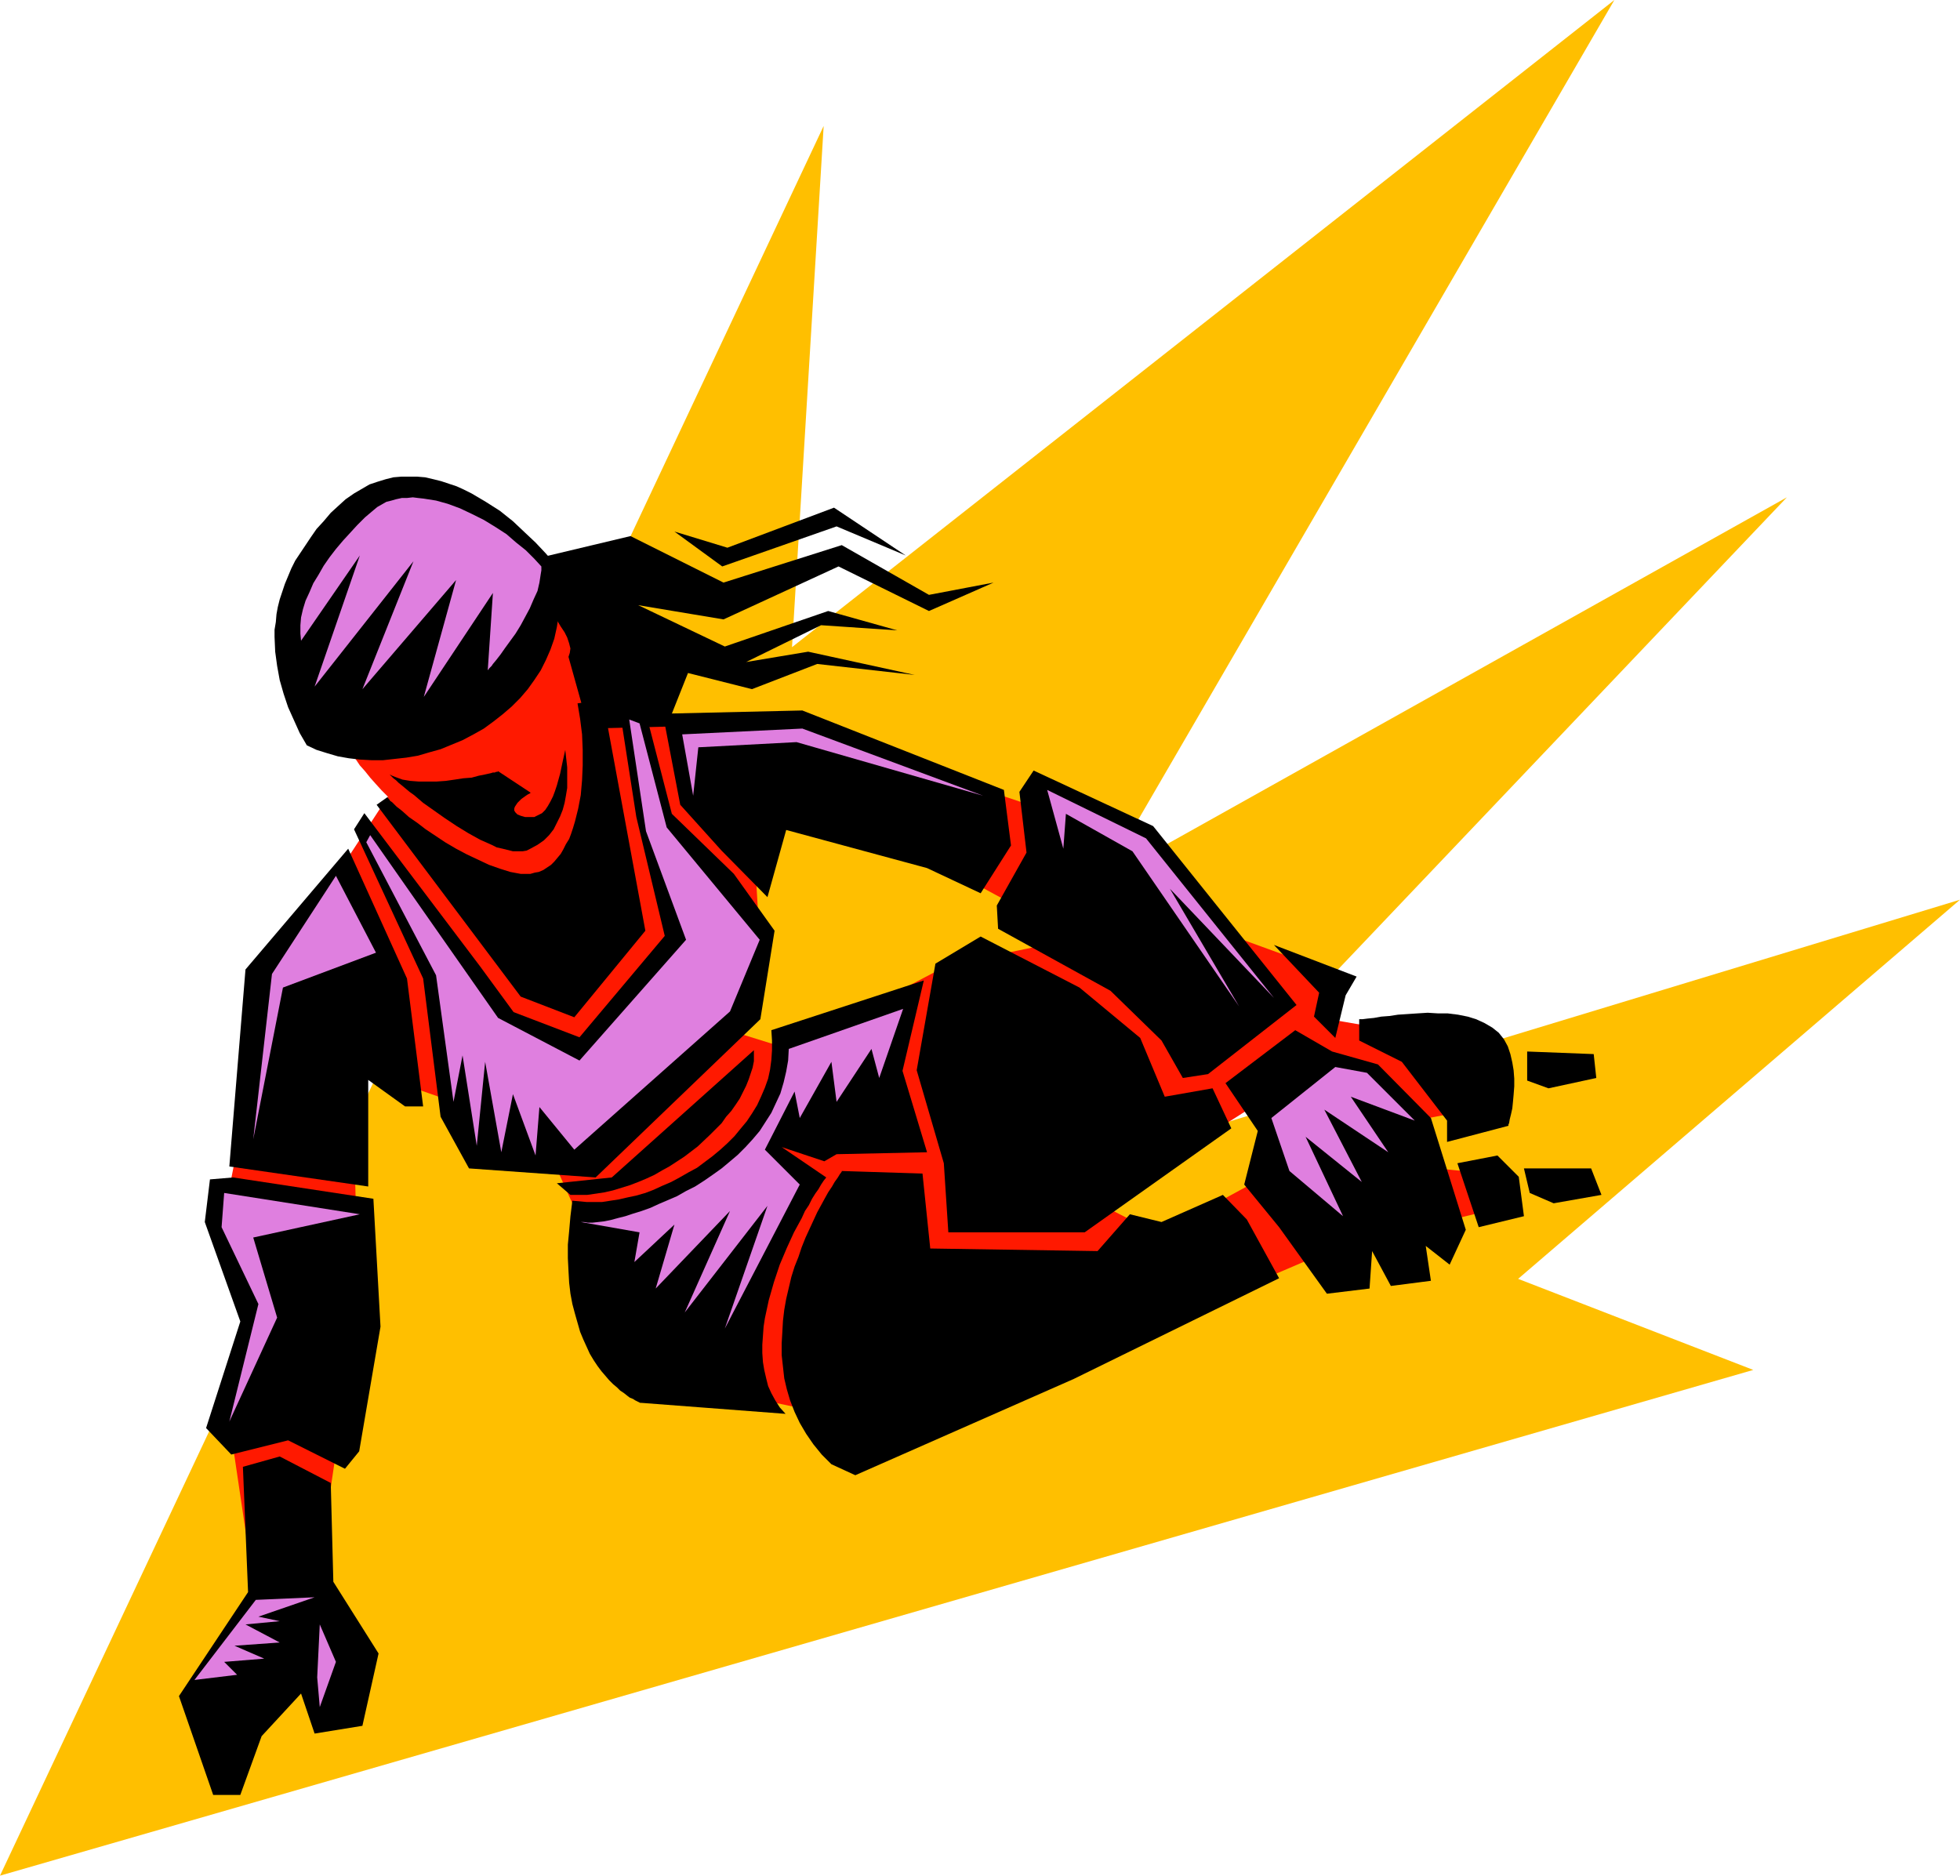 <?xml version="1.0" encoding="UTF-8" standalone="no"?>
<svg
   version="1.0"
   width="129.724mm"
   height="124.149mm"
   id="svg34"
   sodipodi:docname="Skateboarding 18.wmf"
   xmlns:inkscape="http://www.inkscape.org/namespaces/inkscape"
   xmlns:sodipodi="http://sodipodi.sourceforge.net/DTD/sodipodi-0.dtd"
   xmlns="http://www.w3.org/2000/svg"
   xmlns:svg="http://www.w3.org/2000/svg">
  <sodipodi:namedview
     id="namedview34"
     pagecolor="#ffffff"
     bordercolor="#000000"
     borderopacity="0.25"
     inkscape:showpageshadow="2"
     inkscape:pageopacity="0.0"
     inkscape:pagecheckerboard="0"
     inkscape:deskcolor="#d1d1d1"
     inkscape:document-units="mm" />
  <defs
     id="defs1">
    <pattern
       id="WMFhbasepattern"
       patternUnits="userSpaceOnUse"
       width="6"
       height="6"
       x="0"
       y="0" />
  </defs>
  <path
     style="fill:#ffbf00;fill-opacity:1;fill-rule:evenodd;stroke:none"
     d="M 206.04,31.508 198.121,161.902 403.838,0 276.012,220.07 446.985,124.416 294.92,284.379 490.294,225.079 379.76,319.926 438.582,342.708 0,469.225 Z"
     id="path1" />
  <path
     style="fill:#ff1900;fill-opacity:1;fill-rule:evenodd;stroke:none"
     d="m 313.988,276.461 -38.946,24.722 14.867,7.594 23.755,-12.926 3.555,-11.795 -3.232,-7.594 19.392,-21.328 35.875,6.14 v 16.158 l -15.352,2.908 2.101,11.634 13.251,1.293 4.04,9.372 -38.622,9.372 -121.361,52.028 -7.918,-10.664 -43.955,-9.372 -16.16,-38.294 -7.918,-17.612 -18.099,-1.454 -5.818,-10.987 -25.371,-8.887 1.293,47.827 -4.04,40.072 -6.626,44.919 -14.706,0.646 -6.626,-44.596 11.958,-26.014 -13.898,-22.621 12.605,-63.339 28.926,-44.273 51.066,-20.682 52.682,3.555 1.939,16.481 -14.544,3.878 1.939,32.477 -4.686,23.59 11.958,3.716 39.915,-21.005 31.997,-6.625 -66.579,-36.032 -1.939,-16.481 60.6,20.359 47.349,31.669 27.957,10.179 -3.232,10.664 z"
     id="path2" />
  <path
     style="fill:#ff1900;fill-opacity:1;fill-rule:evenodd;stroke:none"
     d="m 85.971,185.654 0.485,0.969 0.808,0.969 0.808,1.131 0.97,1.293 0.97,1.454 1.293,1.454 1.293,1.616 1.293,1.454 1.616,1.777 1.616,1.616 3.394,3.555 3.717,3.393 3.878,3.393 3.878,3.232 2.101,1.454 1.939,1.293 2.101,1.293 1.939,1.131 1.939,1.131 2.101,0.808 1.939,0.808 1.778,0.485 1.939,0.323 1.778,0.162 h 1.778 l 1.616,-0.323 1.616,-0.485 1.454,-0.646 1.293,-1.131 1.293,-1.131 1.131,-1.616 0.97,-1.777 0.808,-1.939 0.808,-2.101 0.646,-2.262 0.485,-2.585 0.323,-2.585 0.323,-2.747 0.323,-2.747 v -3.07 l 0.162,-2.908 -0.162,-3.07 -0.162,-6.14 -0.646,-6.302 -0.808,-6.14 -0.485,-2.908 -0.485,-2.908 -0.485,-2.747 -0.646,-2.747 -0.646,-2.585 -0.646,-2.262 -0.646,-2.262 -0.646,-2.101 -0.646,-1.777 -0.646,-1.616 -0.808,-1.454 -0.646,-1.131 z"
     id="path3" />
  <path
     style="fill:#000000;fill-opacity:1;fill-rule:evenodd;stroke:none"
     d="m 231.896,217.162 13.413,6.302 7.595,-11.957 -1.778,-13.896 -50.419,-19.874 -34.906,0.808 4.363,22.783 10.342,11.472 11.474,11.634 4.686,-16.804 z"
     id="path4" />
  <path
     style="fill:#000000;fill-opacity:1;fill-rule:evenodd;stroke:none"
     d="m 258.56,192.763 -3.555,5.332 1.778,15.188 -7.434,13.249 0.323,5.817 28.118,15.512 12.766,12.442 5.333,9.372 6.302,-0.969 22.139,-17.289 -35.875,-44.757 z"
     id="path5" />
  <path
     style="fill:#000000;fill-opacity:1;fill-rule:evenodd;stroke:none"
     d="m 154.328,173.212 6.141,0.969 7.595,29.407 15.514,15.027 10.181,14.219 -3.555,22.136 -41.208,39.587 -31.674,-2.262 -7.11,-12.926 -4.363,-34.578 -17.291,-37.325 2.586,-4.039 28.926,38.294 8.403,11.472 16.483,6.302 21.331,-25.368 -7.11,-29.73 z"
     id="path6" />
  <path
     style="fill:#000000;fill-opacity:1;fill-rule:evenodd;stroke:none"
     d="m 129.926,140.735 27.795,-6.625 23.27,11.634 29.573,-9.372 21.816,12.442 16.16,-3.07 -16.16,7.109 -22.624,-11.149 -28.765,13.249 -21.331,-3.555 21.654,10.341 25.856,-8.887 17.291,4.847 -19.069,-1.293 -18.746,9.21 15.514,-2.585 26.664,5.817 -24.402,-2.747 -16.322,6.302 -15.998,-4.039 -5.333,13.411 -19.554,0.485 -5.01,-17.935 0.162,-0.485 0.162,-0.485 0.162,-1.131 -0.323,-1.293 -0.485,-1.454 -0.646,-1.293 -0.97,-1.454 -0.97,-1.616 -0.97,-1.454 -2.424,-3.232 -2.424,-3.393 -0.97,-1.454 -0.97,-1.616 -0.808,-1.616 z"
     id="path7" />
  <path
     style="fill:#000000;fill-opacity:1;fill-rule:evenodd;stroke:none"
     d="m 143.177,300.375 1.778,0.162 1.778,0.162 h 1.939 1.939 l 2.101,-0.323 2.101,-0.323 2.101,-0.485 2.262,-0.485 2.262,-0.646 2.101,-0.808 2.101,-0.969 2.262,-0.969 2.101,-1.131 2.262,-1.293 2.101,-1.131 1.939,-1.454 1.939,-1.454 1.939,-1.616 1.778,-1.616 1.778,-1.777 1.454,-1.777 1.616,-1.939 1.293,-1.939 1.293,-2.101 0.97,-2.101 0.97,-2.262 0.808,-2.262 0.485,-2.262 0.323,-2.424 0.162,-2.424 v -2.424 l -0.162,-2.585 38.138,-12.442 -5.333,22.621 6.141,20.359 -22.624,0.485 -3.07,1.777 -10.666,-3.555 11.15,7.594 -0.646,0.808 -0.646,0.969 -0.646,1.131 -0.808,1.131 -0.808,1.293 -0.808,1.616 -0.97,1.454 -0.808,1.777 -1.939,3.555 -1.778,3.878 -1.778,4.201 -1.454,4.363 -1.293,4.524 -0.97,4.524 -0.323,2.101 -0.162,2.262 -0.162,2.262 v 2.101 l 0.162,2.262 0.323,1.939 0.485,2.101 0.485,1.939 0.808,1.777 0.97,1.777 1.131,1.777 1.454,1.616 -36.037,-2.747 h -0.162 -0.162 l -0.323,-0.162 -0.323,-0.162 -0.646,-0.323 -0.485,-0.323 -0.808,-0.323 -0.646,-0.485 -0.808,-0.646 -0.97,-0.646 -0.808,-0.808 -0.97,-0.808 -0.97,-0.969 -0.97,-1.131 -0.97,-1.131 -0.97,-1.293 -0.97,-1.454 -0.97,-1.616 -0.808,-1.777 -0.808,-1.777 -0.808,-1.939 -0.646,-2.262 -0.646,-2.262 -0.646,-2.424 -0.485,-2.585 -0.323,-2.747 -0.162,-2.908 -0.162,-3.232 v -3.393 l 0.323,-3.393 0.323,-3.716 z"
     id="path8" />
  <path
     style="fill:#000000;fill-opacity:1;fill-rule:evenodd;stroke:none"
     d="m 105.848,276.784 -4.04,-31.993 -14.706,-32.477 -25.694,30.215 -4.04,49.282 34.744,5.009 V 270.16 l 9.211,6.625 z"
     id="path9" />
  <path
     style="fill:#000000;fill-opacity:1;fill-rule:evenodd;stroke:none"
     d="m 94.213,201.327 36.037,47.989 13.413,5.171 17.776,-21.652 -10.666,-57.845 -6.302,0.969 0.646,3.878 0.485,3.878 0.162,3.878 v 3.878 l -0.162,3.716 -0.323,3.716 -0.646,3.393 -0.808,3.232 -0.485,1.616 -0.485,1.454 -0.485,1.293 -0.808,1.293 -0.646,1.293 -0.646,1.131 -0.808,0.969 -0.808,0.969 -0.808,0.808 -0.97,0.646 -0.97,0.646 -1.131,0.485 -0.97,0.162 -1.131,0.323 h -1.293 -1.131 l -2.586,-0.485 -2.586,-0.808 -2.747,-0.969 -2.747,-1.293 -2.747,-1.293 -2.747,-1.454 -2.747,-1.616 -2.424,-1.616 -2.424,-1.616 -2.101,-1.616 -2.101,-1.454 -1.616,-1.454 -0.808,-0.646 -0.646,-0.485 -0.646,-0.646 -0.485,-0.485 -0.485,-0.323 -0.323,-0.485 -0.323,-0.323 v -0.162 z"
     id="path10" />
  <path
     style="fill:#000000;fill-opacity:1;fill-rule:evenodd;stroke:none"
     d="m 52.52,295.043 5.818,-0.485 35.067,5.332 1.778,31.993 -5.333,31.185 -3.555,4.363 -14.221,-7.109 -14.221,3.555 -6.302,-6.625 8.565,-26.66 -8.888,-24.883 z"
     id="path11" />
  <path
     style="fill:#000000;fill-opacity:1;fill-rule:evenodd;stroke:none"
     d="m 188.587,262.727 -35.552,31.831 -13.736,1.454 3.394,2.908 h 2.101 2.101 l 2.262,-0.323 2.101,-0.323 2.101,-0.485 2.101,-0.646 2.101,-0.646 2.101,-0.808 1.939,-0.808 2.101,-0.969 1.939,-1.131 1.778,-0.969 3.717,-2.424 3.394,-2.585 3.07,-2.908 1.454,-1.454 1.454,-1.454 1.131,-1.616 1.293,-1.454 1.131,-1.616 0.97,-1.454 0.808,-1.616 0.808,-1.616 0.646,-1.616 0.485,-1.454 0.485,-1.454 0.323,-1.616 v -1.454 z"
     id="path12" />
  <path
     style="fill:#000000;fill-opacity:1;fill-rule:evenodd;stroke:none"
     d="m 138.653,141.058 -0.97,-1.293 -1.131,-1.293 -2.586,-2.747 -2.747,-2.585 -2.909,-2.747 -3.232,-2.585 -3.555,-2.262 -3.555,-2.101 -1.939,-0.969 -1.778,-0.808 -1.939,-0.646 -1.939,-0.646 -1.939,-0.485 -2.101,-0.485 -1.939,-0.162 h -1.939 -2.101 l -1.939,0.162 -1.939,0.485 -2.101,0.646 -1.939,0.646 -1.939,1.131 -1.939,1.131 -2.101,1.454 -1.778,1.616 -1.939,1.777 -1.778,2.101 -1.778,1.939 -1.454,2.101 -1.293,1.939 -1.293,1.939 -1.293,1.939 -0.97,1.939 -0.808,1.939 -0.808,1.939 -1.293,3.878 -0.485,1.939 -0.323,1.777 -0.162,1.939 -0.323,1.939 v 1.777 l 0.162,3.716 0.485,3.555 0.646,3.555 0.97,3.393 1.131,3.393 1.454,3.232 1.454,3.232 1.778,3.07 2.424,1.131 2.586,0.808 2.747,0.808 2.747,0.485 2.747,0.323 2.909,0.162 h 2.909 l 2.909,-0.323 2.909,-0.323 2.909,-0.485 2.747,-0.808 2.909,-0.808 2.747,-1.131 2.747,-1.131 2.747,-1.454 2.586,-1.454 2.424,-1.777 2.262,-1.777 2.262,-1.939 2.101,-2.101 1.939,-2.262 1.616,-2.262 1.616,-2.424 1.293,-2.585 1.131,-2.585 0.97,-2.747 0.646,-2.908 0.485,-3.07 0.162,-3.07 -0.162,-3.07 -0.323,-3.393 z"
     id="path13" />
  <path
     style="fill:#000000;fill-opacity:1;fill-rule:evenodd;stroke:none"
     d="m 168.71,132.979 11.958,8.725 28.603,-10.018 17.291,7.271 -17.938,-11.957 -26.664,10.018 z"
     id="path14" />
  <path
     style="fill:#000000;fill-opacity:1;fill-rule:evenodd;stroke:none"
     d="m 97.445,193.733 v 0 l 0.162,0.162 0.323,0.323 0.485,0.485 0.646,0.485 0.646,0.646 0.808,0.646 0.97,0.808 0.97,0.808 1.131,0.808 2.262,1.939 2.747,1.939 2.747,1.939 2.909,1.939 2.909,1.777 2.909,1.616 2.909,1.293 1.293,0.646 1.454,0.323 1.293,0.323 1.293,0.323 h 1.131 1.293 l 0.97,-0.162 0.97,-0.485 1.778,-0.969 1.616,-1.131 1.293,-1.293 1.131,-1.454 0.808,-1.616 0.808,-1.616 0.646,-1.616 0.485,-1.777 0.323,-1.777 0.323,-1.939 v -1.777 -1.616 -1.777 l -0.162,-1.454 -0.162,-1.454 -0.162,-1.454 -0.646,2.908 -0.646,3.07 -0.808,2.908 -0.485,1.454 -0.485,1.293 -0.646,1.293 -0.646,1.131 -0.646,0.969 -0.808,0.808 -0.97,0.485 -0.97,0.485 h -1.131 -1.131 l -1.131,-0.323 -0.808,-0.323 -0.485,-0.485 -0.323,-0.485 v -0.485 l 0.162,-0.485 0.323,-0.485 0.323,-0.485 0.97,-0.969 1.131,-0.808 0.485,-0.323 0.323,-0.162 0.323,-0.162 v -0.162 l -8.08,-5.332 v 0 l -0.162,0.162 h -0.323 l -0.323,0.162 h -0.485 l -0.485,0.162 -1.454,0.323 -1.616,0.323 -1.778,0.485 -2.101,0.162 -2.101,0.323 -2.262,0.323 -2.262,0.162 h -2.262 -2.262 l -2.101,-0.162 -1.939,-0.323 -1.778,-0.646 -0.808,-0.323 z"
     id="path15" />
  <path
     style="fill:#000000;fill-opacity:1;fill-rule:evenodd;stroke:none"
     d="m 245.309,234.289 -11.312,6.786 -4.686,26.66 6.787,23.267 1.131,17.289 h 34.098 l 36.683,-26.014 -4.686,-10.018 -11.958,2.101 -6.141,-14.704 -15.19,-12.603 z"
     id="path16" />
  <path
     style="fill:#000000;fill-opacity:1;fill-rule:evenodd;stroke:none"
     d="m 305.908,298.921 -15.352,6.786 -7.918,-1.939 -8.08,9.21 -41.854,-0.646 -1.939,-18.743 -20.2,-0.646 v 0.162 l -0.485,0.646 -0.485,0.808 -0.808,1.131 -0.646,1.131 -0.97,1.454 -0.808,1.454 -0.97,1.777 -0.97,1.777 -0.97,2.101 -0.97,2.101 -0.97,2.101 -0.97,2.424 -0.808,2.424 -0.97,2.424 -0.808,2.585 -0.646,2.747 -0.646,2.747 -0.485,2.747 -0.323,2.747 -0.162,2.908 -0.162,2.747 v 2.908 l 0.323,2.908 0.323,2.908 0.646,2.747 0.808,2.747 1.131,2.908 1.293,2.747 1.616,2.747 1.778,2.585 2.101,2.585 2.424,2.424 5.979,2.747 54.621,-24.075 51.389,-25.206 -8.08,-14.704 z"
     id="path17" />
  <path
     style="fill:#000000;fill-opacity:1;fill-rule:evenodd;stroke:none"
     d="m 60.762,366.945 9.211,-2.585 12.766,6.625 0.646,24.722 11.312,17.935 -4.04,18.097 -11.958,1.939 -3.394,-10.018 -9.858,10.664 -5.333,14.704 H 53.328 l -8.565,-24.722 17.291,-26.014 z"
     id="path18" />
  <path
     style="fill:#000000;fill-opacity:1;fill-rule:evenodd;stroke:none"
     d="m 324.008,257.718 9.211,5.332 11.474,3.232 13.251,13.411 8.726,27.953 -4.04,8.725 -5.979,-4.686 1.293,8.725 -10.019,1.293 -4.686,-8.725 -0.646,9.372 -10.666,1.293 -11.958,-16.643 -8.726,-10.664 3.394,-13.411 -8.08,-11.957 z"
     id="path19" />
  <path
     style="fill:#000000;fill-opacity:1;fill-rule:evenodd;stroke:none"
     d="m 318.675,236.39 11.312,11.957 -1.293,5.978 5.333,5.332 2.586,-10.664 2.747,-4.686 z"
     id="path20" />
  <path
     style="fill:#000000;fill-opacity:1;fill-rule:evenodd;stroke:none"
     d="m 340.006,254.971 v 5.332 l 10.666,5.332 11.312,14.704 v 5.332 l 15.352,-4.039 v 0 -0.162 -0.162 l 0.162,-0.323 0.162,-0.969 0.323,-1.293 0.323,-1.454 0.162,-1.616 0.162,-1.777 0.162,-2.101 v -1.939 l -0.162,-2.101 -0.323,-1.939 -0.485,-2.101 -0.646,-1.939 -0.97,-1.777 -0.646,-0.808 -0.646,-0.808 -0.808,-0.646 -0.808,-0.646 -1.939,-1.131 -2.101,-0.969 -2.101,-0.646 -2.424,-0.485 -2.586,-0.323 h -2.424 l -2.586,-0.162 -2.586,0.162 -2.424,0.162 -2.424,0.162 -2.101,0.323 -2.101,0.162 -1.778,0.323 -1.616,0.162 -1.293,0.162 h -0.485 z"
     id="path21" />
  <path
     style="fill:#000000;fill-opacity:1;fill-rule:evenodd;stroke:none"
     d="m 374.588,289.064 -10.019,1.939 5.333,15.996 11.312,-2.747 -1.293,-9.856 z"
     id="path22" />
  <path
     style="fill:#000000;fill-opacity:1;fill-rule:evenodd;stroke:none"
     d="m 382.022,270.321 5.333,1.939 11.958,-2.585 -0.646,-5.978 -16.645,-0.646 z"
     id="path23" />
  <path
     style="fill:#000000;fill-opacity:1;fill-rule:evenodd;stroke:none"
     d="m 382.668,298.436 5.979,2.585 11.958,-2.101 -2.586,-6.625 h -11.474 -5.333 z"
     id="path24" />
  <path
     style="fill:#df7fdf;fill-opacity:1;fill-rule:evenodd;stroke:none"
     d="m 182.608,253.032 7.434,-17.935 -23.27,-28.115 -6.787,-26.014 -2.586,-0.969 4.202,27.953 10.019,27.145 -26.664,30.215 -20.362,-10.664 -31.997,-45.727 -0.97,1.777 17.453,33.285 4.363,31.669 2.262,-11.634 3.555,22.621 2.101,-21.005 4.04,22.621 2.909,-14.542 5.656,15.35 0.97,-12.118 8.726,10.664 z"
     id="path25" />
  <path
     style="fill:#df7fdf;fill-opacity:1;fill-rule:evenodd;stroke:none"
     d="m 145.278,305.707 h 0.808 l 0.97,0.162 h 1.131 l 1.454,-0.162 1.454,-0.162 1.616,-0.323 1.778,-0.485 1.939,-0.485 1.939,-0.646 2.101,-0.646 2.262,-0.808 2.101,-0.969 2.262,-0.969 2.262,-0.969 2.262,-1.293 2.262,-1.131 2.262,-1.454 2.101,-1.454 2.262,-1.616 1.939,-1.616 2.101,-1.777 1.939,-1.939 1.778,-1.939 1.778,-2.101 1.454,-2.262 1.454,-2.262 1.131,-2.424 1.131,-2.424 0.808,-2.747 0.646,-2.747 0.485,-2.747 0.162,-2.908 28.603,-10.018 -5.979,17.289 -1.939,-7.271 -8.726,13.249 -1.293,-10.018 -7.918,14.057 -1.293,-6.625 -7.434,14.542 8.726,8.725 -18.746,36.032 10.666,-30.7 -20.685,26.66 11.312,-25.368 -18.584,19.389 4.686,-15.996 -10.019,9.372 1.293,-7.433 z"
     id="path26" />
  <path
     style="fill:#df7fdf;fill-opacity:1;fill-rule:evenodd;stroke:none"
     d="m 135.421,141.705 -1.778,-1.939 -2.101,-2.101 -2.424,-1.939 -2.424,-2.101 -2.747,-1.777 -2.909,-1.777 -2.909,-1.454 -3.07,-1.454 -3.07,-1.131 -2.909,-0.808 -3.07,-0.485 -1.454,-0.162 -1.293,-0.162 -1.454,0.162 h -1.293 l -1.454,0.323 -1.131,0.323 -1.293,0.323 -1.131,0.646 -1.131,0.646 -0.97,0.808 -2.101,1.777 -1.939,1.939 -1.778,1.939 -1.778,1.939 -1.778,2.101 -1.616,2.101 -1.454,2.101 -1.293,2.262 -1.293,2.101 -0.97,2.262 -0.97,2.101 -0.646,2.101 -0.485,2.101 -0.162,1.939 v 2.101 l 0.162,1.777 14.706,-21.328 -11.312,32.8 24.725,-31.346 -12.766,31.993 23.432,-27.307 -8.08,29.246 17.291,-26.014 -1.293,19.389 v -0.162 h 0.162 l 0.162,-0.323 0.323,-0.323 0.323,-0.323 0.323,-0.485 0.808,-0.969 1.131,-1.454 1.131,-1.616 1.293,-1.777 1.293,-1.777 1.293,-2.101 1.131,-2.101 1.131,-2.101 0.97,-2.262 0.97,-2.101 0.485,-2.101 0.323,-2.101 0.162,-0.969 z"
     id="path27" />
  <path
     style="fill:#df7fdf;fill-opacity:1;fill-rule:evenodd;stroke:none"
     d="m 90.011,303.768 -33.936,-5.332 -0.646,8.564 9.211,19.228 -7.272,29.407 11.958,-26.014 -5.979,-20.036 z"
     id="path28" />
  <path
     style="fill:#df7fdf;fill-opacity:1;fill-rule:evenodd;stroke:none"
     d="m 59.307,418.974 -10.666,1.293 15.352,-20.036 14.706,-0.646 -14.059,4.847 5.333,1.131 -8.565,0.808 8.565,4.524 -11.312,0.808 7.434,3.232 -10.019,0.808 z"
     id="path29" />
  <path
     style="fill:#df7fdf;fill-opacity:1;fill-rule:evenodd;stroke:none"
     d="m 79.992,406.37 -0.646,13.249 0.646,7.433 4.04,-11.311 z"
     id="path30" />
  <path
     style="fill:#df7fdf;fill-opacity:1;fill-rule:evenodd;stroke:none"
     d="m 318.675,249.639 -31.997,-39.91 -24.725,-12.118 4.04,14.704 0.646,-8.725 16.645,9.372 26.664,38.779 -17.291,-29.407 z"
     id="path31" />
  <path
     style="fill:#df7fdf;fill-opacity:1;fill-rule:evenodd;stroke:none"
     d="m 334.027,266.928 -15.998,12.765 4.525,13.249 13.413,11.311 -9.373,-19.874 14.059,11.311 -9.373,-18.097 15.998,10.664 -9.373,-13.896 15.998,5.978 -11.958,-11.957 z"
     id="path32" />
  <path
     style="fill:#df7fdf;fill-opacity:1;fill-rule:evenodd;stroke:none"
     d="m 245.955,199.065 -45.248,-16.804 -30.058,1.454 2.747,15.35 1.293,-12.118 24.563,-1.293 z"
     id="path33" />
  <path
     style="fill:#df7fdf;fill-opacity:1;fill-rule:evenodd;stroke:none"
     d="m 84.032,219.101 -15.998,24.56 -4.686,41.364 7.434,-37.971 23.27,-8.725 z"
     id="path34" />
</svg>
